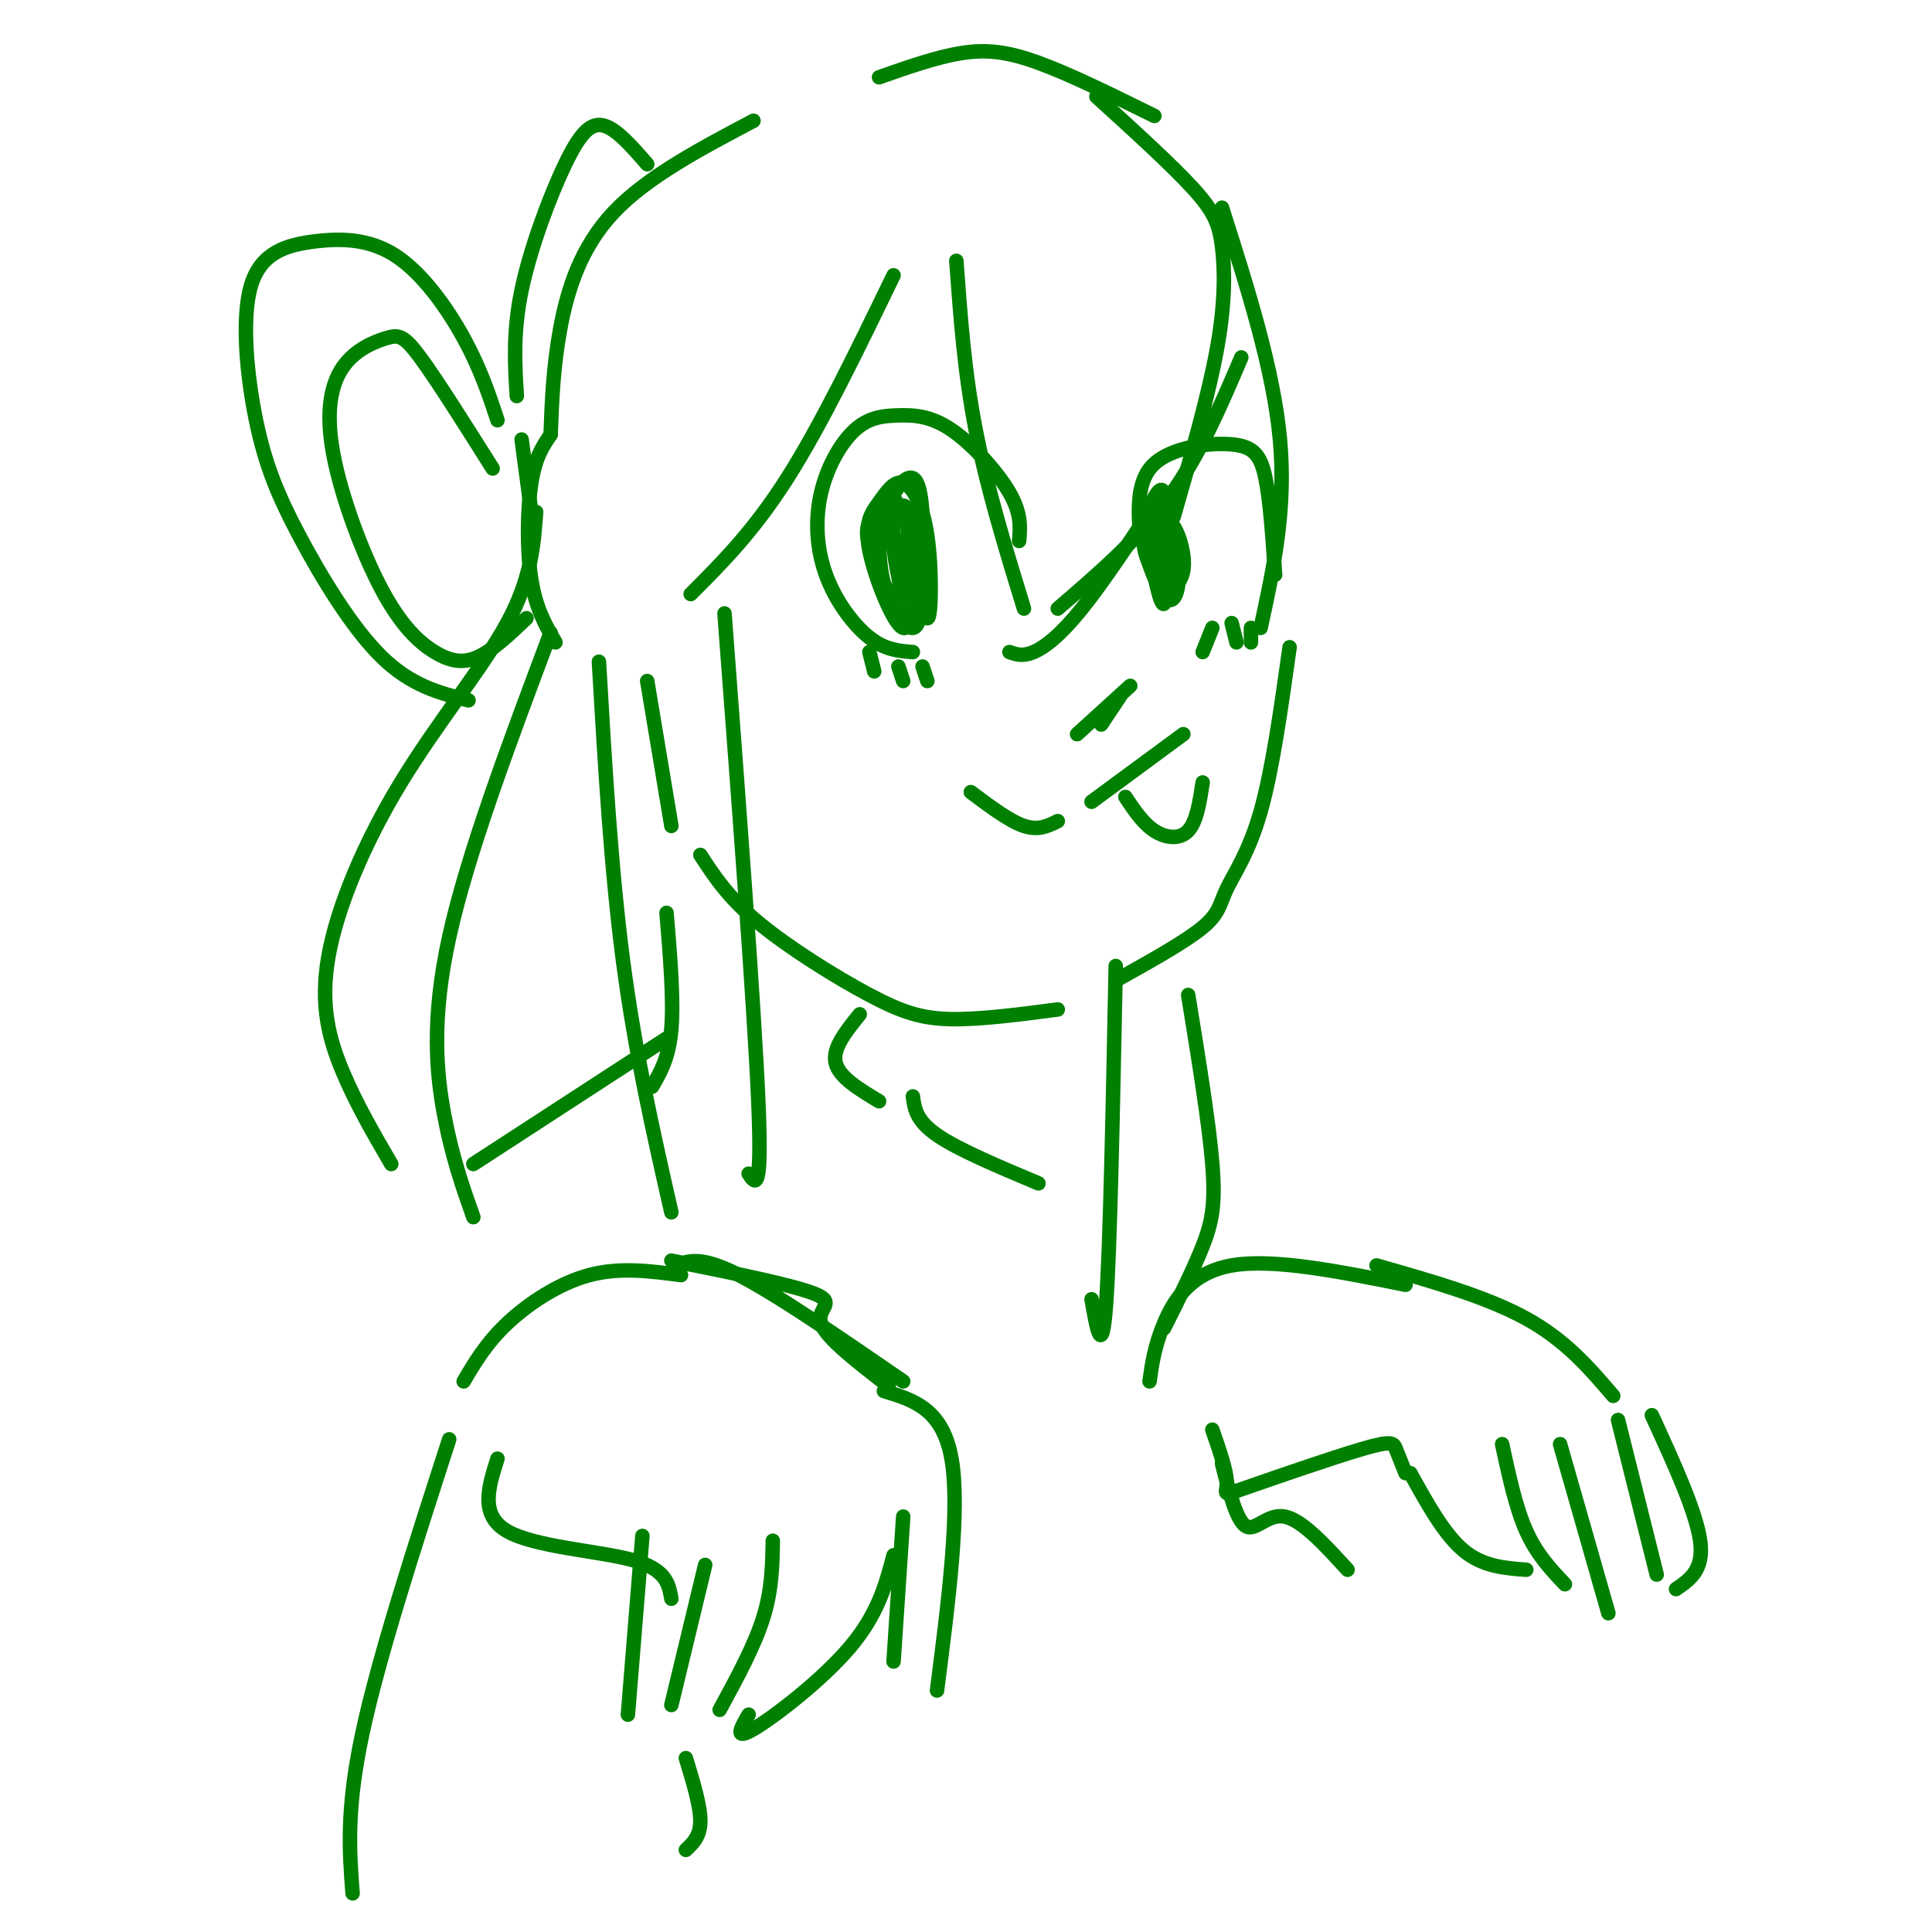 <svg viewBox='0 0 400 400' version='1.1' xmlns='http://www.w3.org/2000/svg' xmlns:xlink='http://www.w3.org/1999/xlink'><g fill='none' stroke='rgb(0,128,0)' stroke-width='3' stroke-linecap='round' stroke-linejoin='round'><path d='M253,43c5.333,16.750 10.667,33.500 12,48c1.333,14.500 -1.333,26.750 -4,39'/><path d='M134,141c0.000,0.000 5.000,30.000 5,30'/><path d='M145,177c2.845,4.381 5.690,8.762 12,14c6.310,5.238 16.083,11.333 23,15c6.917,3.667 10.976,4.905 17,5c6.024,0.095 14.012,-0.952 22,-2'/><path d='M267,134c-1.786,12.732 -3.571,25.464 -6,34c-2.429,8.536 -5.500,12.875 -7,16c-1.500,3.125 -1.429,5.036 -5,8c-3.571,2.964 -10.786,6.982 -18,11'/><path d='M245,152c0.000,0.000 -19.000,14.000 -19,14'/><path d='M201,164c4.000,3.000 8.000,6.000 11,7c3.000,1.000 5.000,0.000 7,-1'/><path d='M233,165c1.822,2.733 3.644,5.467 6,7c2.356,1.533 5.244,1.867 7,0c1.756,-1.867 2.378,-5.933 3,-10'/><path d='M211,112c0.238,-2.849 0.477,-5.699 -2,-10c-2.477,-4.301 -7.668,-10.054 -12,-13c-4.332,-2.946 -7.803,-3.084 -11,-3c-3.197,0.084 -6.119,0.390 -9,3c-2.881,2.610 -5.721,7.524 -7,13c-1.279,5.476 -0.998,11.513 1,17c1.998,5.487 5.714,10.425 9,13c3.286,2.575 6.143,2.788 9,3'/><path d='M180,135c0.000,0.000 1.000,4.000 1,4'/><path d='M186,138c0.000,0.000 1.000,3.000 1,3'/><path d='M191,138c0.000,0.000 1.000,3.000 1,3'/><path d='M236,111c-0.345,-5.798 -0.690,-11.595 3,-15c3.690,-3.405 11.417,-4.417 16,-4c4.583,0.417 6.024,2.262 7,7c0.976,4.738 1.488,12.369 2,20'/><path d='M251,130c0.000,0.000 -2.000,5.000 -2,5'/><path d='M255,129c0.000,0.000 1.000,4.000 1,4'/><path d='M259,130c0.000,0.000 0.000,3.000 0,3'/><path d='M182,108c-1.663,0.143 -3.326,0.287 -2,5c1.326,4.713 5.641,13.996 8,16c2.359,2.004 2.762,-3.272 3,-11c0.238,-7.728 0.313,-17.908 -2,-19c-2.313,-1.092 -7.012,6.903 -7,15c0.012,8.097 4.734,16.295 7,16c2.266,-0.295 2.076,-9.084 1,-15c-1.076,-5.916 -3.038,-8.958 -5,-12'/><path d='M185,103c-1.572,-0.818 -3.001,3.137 -3,9c0.001,5.863 1.433,13.633 3,12c1.567,-1.633 3.268,-12.671 3,-17c-0.268,-4.329 -2.505,-1.951 -3,2c-0.495,3.951 0.753,9.476 2,15'/><path d='M239,107c0.445,6.715 0.891,13.430 2,16c1.109,2.570 2.883,0.995 3,-3c0.117,-3.995 -1.422,-10.411 -3,-13c-1.578,-2.589 -3.194,-1.351 -3,4c0.194,5.351 2.198,14.815 3,14c0.802,-0.815 0.401,-11.907 0,-23'/><path d='M241,102c-0.937,-2.370 -3.279,3.206 -4,7c-0.721,3.794 0.178,5.806 1,8c0.822,2.194 1.568,4.571 3,5c1.432,0.429 3.549,-1.091 4,-4c0.451,-2.909 -0.763,-7.206 -2,-9c-1.237,-1.794 -2.496,-1.084 -3,1c-0.504,2.084 -0.252,5.542 0,9'/><path d='M188,106c1.571,10.868 3.143,21.736 4,22c0.857,0.264 1.000,-10.076 0,-17c-1.000,-6.924 -3.144,-10.433 -5,-11c-1.856,-0.567 -3.425,1.807 -5,4c-1.575,2.193 -3.155,4.206 -2,10c1.155,5.794 5.044,15.370 7,16c1.956,0.630 1.978,-7.685 2,-16'/><path d='M189,114c0.333,-3.833 0.167,-5.417 0,-7'/><path d='M227,20c7.798,7.089 15.595,14.179 20,19c4.405,4.821 5.417,7.375 6,12c0.583,4.625 0.738,11.321 -1,21c-1.738,9.679 -5.369,22.339 -9,35'/><path d='M257,74c-4.333,10.167 -8.667,20.333 -15,29c-6.333,8.667 -14.667,15.833 -23,23'/><path d='M240,103c-5.756,8.711 -11.511,17.422 -16,23c-4.489,5.578 -7.711,8.022 -10,9c-2.289,0.978 -3.644,0.489 -5,0'/><path d='M198,54c0.833,11.500 1.667,23.000 4,35c2.333,12.000 6.167,24.500 10,37'/><path d='M234,142c0.000,0.000 -11.000,10.000 -11,10'/><path d='M232,144c0.000,0.000 -4.000,6.000 -4,6'/><path d='M178,210c-2.833,3.500 -5.667,7.000 -5,10c0.667,3.000 4.833,5.500 9,8'/><path d='M189,227c0.333,2.500 0.667,5.000 5,8c4.333,3.000 12.667,6.500 21,10'/><path d='M138,189c0.750,9.000 1.500,18.000 1,24c-0.500,6.000 -2.250,9.000 -4,12'/><path d='M138,215c0.000,0.000 -40.000,26.000 -40,26'/><path d='M96,286c2.333,-3.956 4.667,-7.911 9,-12c4.333,-4.089 10.667,-8.311 17,-10c6.333,-1.689 12.667,-0.844 19,0'/><path d='M139,261c12.867,2.578 25.733,5.156 30,7c4.267,1.844 -0.067,2.956 1,6c1.067,3.044 7.533,8.022 14,13'/><path d='M183,288c6.083,1.833 12.167,3.667 14,14c1.833,10.333 -0.583,29.167 -3,48'/><path d='M187,314c0.000,0.000 -2.000,30.000 -2,30'/><path d='M185,322c-1.600,6.067 -3.200,12.133 -9,19c-5.800,6.867 -15.800,14.533 -20,17c-4.200,2.467 -2.600,-0.267 -1,-3'/><path d='M160,319c-0.083,5.083 -0.167,10.167 -2,16c-1.833,5.833 -5.417,12.417 -9,19'/><path d='M146,324c0.000,0.000 -7.000,29.000 -7,29'/><path d='M103,302c-1.867,5.844 -3.733,11.689 2,15c5.733,3.311 19.067,4.089 26,6c6.933,1.911 7.467,4.956 8,8'/><path d='M133,318c0.000,0.000 -3.000,37.000 -3,37'/><path d='M187,286c-13.083,-9.000 -26.167,-18.000 -34,-22c-7.833,-4.000 -10.417,-3.000 -13,-2'/><path d='M93,298c-7.333,22.667 -14.667,45.333 -18,61c-3.333,15.667 -2.667,24.333 -2,33'/><path d='M142,364c1.500,4.917 3.000,9.833 3,13c0.000,3.167 -1.500,4.583 -3,6'/><path d='M185,57c-7.500,15.500 -15.000,31.000 -22,42c-7.000,11.000 -13.500,17.500 -20,24'/><path d='M150,127c3.083,40.833 6.167,81.667 7,101c0.833,19.333 -0.583,17.167 -2,15'/><path d='M124,137c1.250,21.500 2.500,43.000 5,62c2.500,19.000 6.250,35.500 10,52'/><path d='M246,206c2.156,13.267 4.311,26.533 5,35c0.689,8.467 -0.089,12.133 -2,17c-1.911,4.867 -4.956,10.933 -8,17'/><path d='M231,200c-0.583,29.250 -1.167,58.500 -2,70c-0.833,11.500 -1.917,5.250 -3,-1'/><path d='M103,87c-1.784,-5.373 -3.568,-10.747 -7,-17c-3.432,-6.253 -8.510,-13.386 -14,-17c-5.490,-3.614 -11.390,-3.710 -17,-3c-5.610,0.710 -10.929,2.226 -13,9c-2.071,6.774 -0.895,18.805 1,28c1.895,9.195 4.510,15.552 9,24c4.490,8.448 10.854,18.985 17,25c6.146,6.015 12.073,7.507 18,9'/><path d='M102,97c-5.787,-9.178 -11.575,-18.357 -15,-23c-3.425,-4.643 -4.488,-4.751 -7,-4c-2.512,0.751 -6.472,2.361 -9,6c-2.528,3.639 -3.622,9.307 -2,18c1.622,8.693 5.961,20.413 10,28c4.039,7.587 7.780,11.043 11,13c3.220,1.957 5.920,2.416 9,1c3.080,-1.416 6.540,-4.708 10,-8'/><path d='M107,82c-0.411,-6.643 -0.821,-13.286 1,-22c1.821,-8.714 5.875,-19.500 9,-26c3.125,-6.500 5.321,-8.714 8,-8c2.679,0.714 5.839,4.357 9,8'/><path d='M114,90c0.267,-7.044 0.533,-14.089 2,-22c1.467,-7.911 4.133,-16.689 11,-24c6.867,-7.311 17.933,-13.156 29,-19'/><path d='M182,16c5.933,-2.089 11.867,-4.178 17,-5c5.133,-0.822 9.467,-0.378 16,2c6.533,2.378 15.267,6.689 24,11'/><path d='M108,91c0.000,0.000 2.000,15.000 2,15'/><path d='M114,90c-1.578,2.289 -3.156,4.578 -4,10c-0.844,5.422 -0.956,13.978 0,20c0.956,6.022 2.978,9.511 5,13'/><path d='M111,106c-0.507,6.914 -1.014,13.828 -6,23c-4.986,9.172 -14.450,20.603 -22,33c-7.550,12.397 -13.187,25.761 -15,36c-1.813,10.239 0.196,17.354 3,24c2.804,6.646 6.402,12.823 10,19'/><path d='M114,131c-8.622,22.956 -17.244,45.911 -21,63c-3.756,17.089 -2.644,28.311 -1,37c1.644,8.689 3.822,14.844 6,21'/><path d='M238,286c0.511,-3.644 1.022,-7.289 3,-12c1.978,-4.711 5.422,-10.489 14,-12c8.578,-1.511 22.289,1.244 36,4'/><path d='M251,296c1.490,4.301 2.979,8.603 3,11c0.021,2.397 -1.427,2.890 4,1c5.427,-1.890 17.730,-6.163 24,-8c6.270,-1.837 6.506,-1.239 7,0c0.494,1.239 1.247,3.120 2,5'/><path d='M292,305c3.500,6.333 7.000,12.667 11,16c4.000,3.333 8.500,3.667 13,4'/><path d='M311,299c1.417,6.583 2.833,13.167 5,18c2.167,4.833 5.083,7.917 8,11'/><path d='M323,299c0.000,0.000 10.000,35.000 10,35'/><path d='M335,294c0.000,0.000 8.000,32.000 8,32'/><path d='M285,262c11.417,3.250 22.833,6.500 31,11c8.167,4.500 13.083,10.250 18,16'/><path d='M342,293c4.583,10.000 9.167,20.000 10,26c0.833,6.000 -2.083,8.000 -5,10'/><path d='M253,303c1.511,5.956 3.022,11.911 5,13c1.978,1.089 4.422,-2.689 8,-2c3.578,0.689 8.289,5.844 13,11'/></g>
</svg>